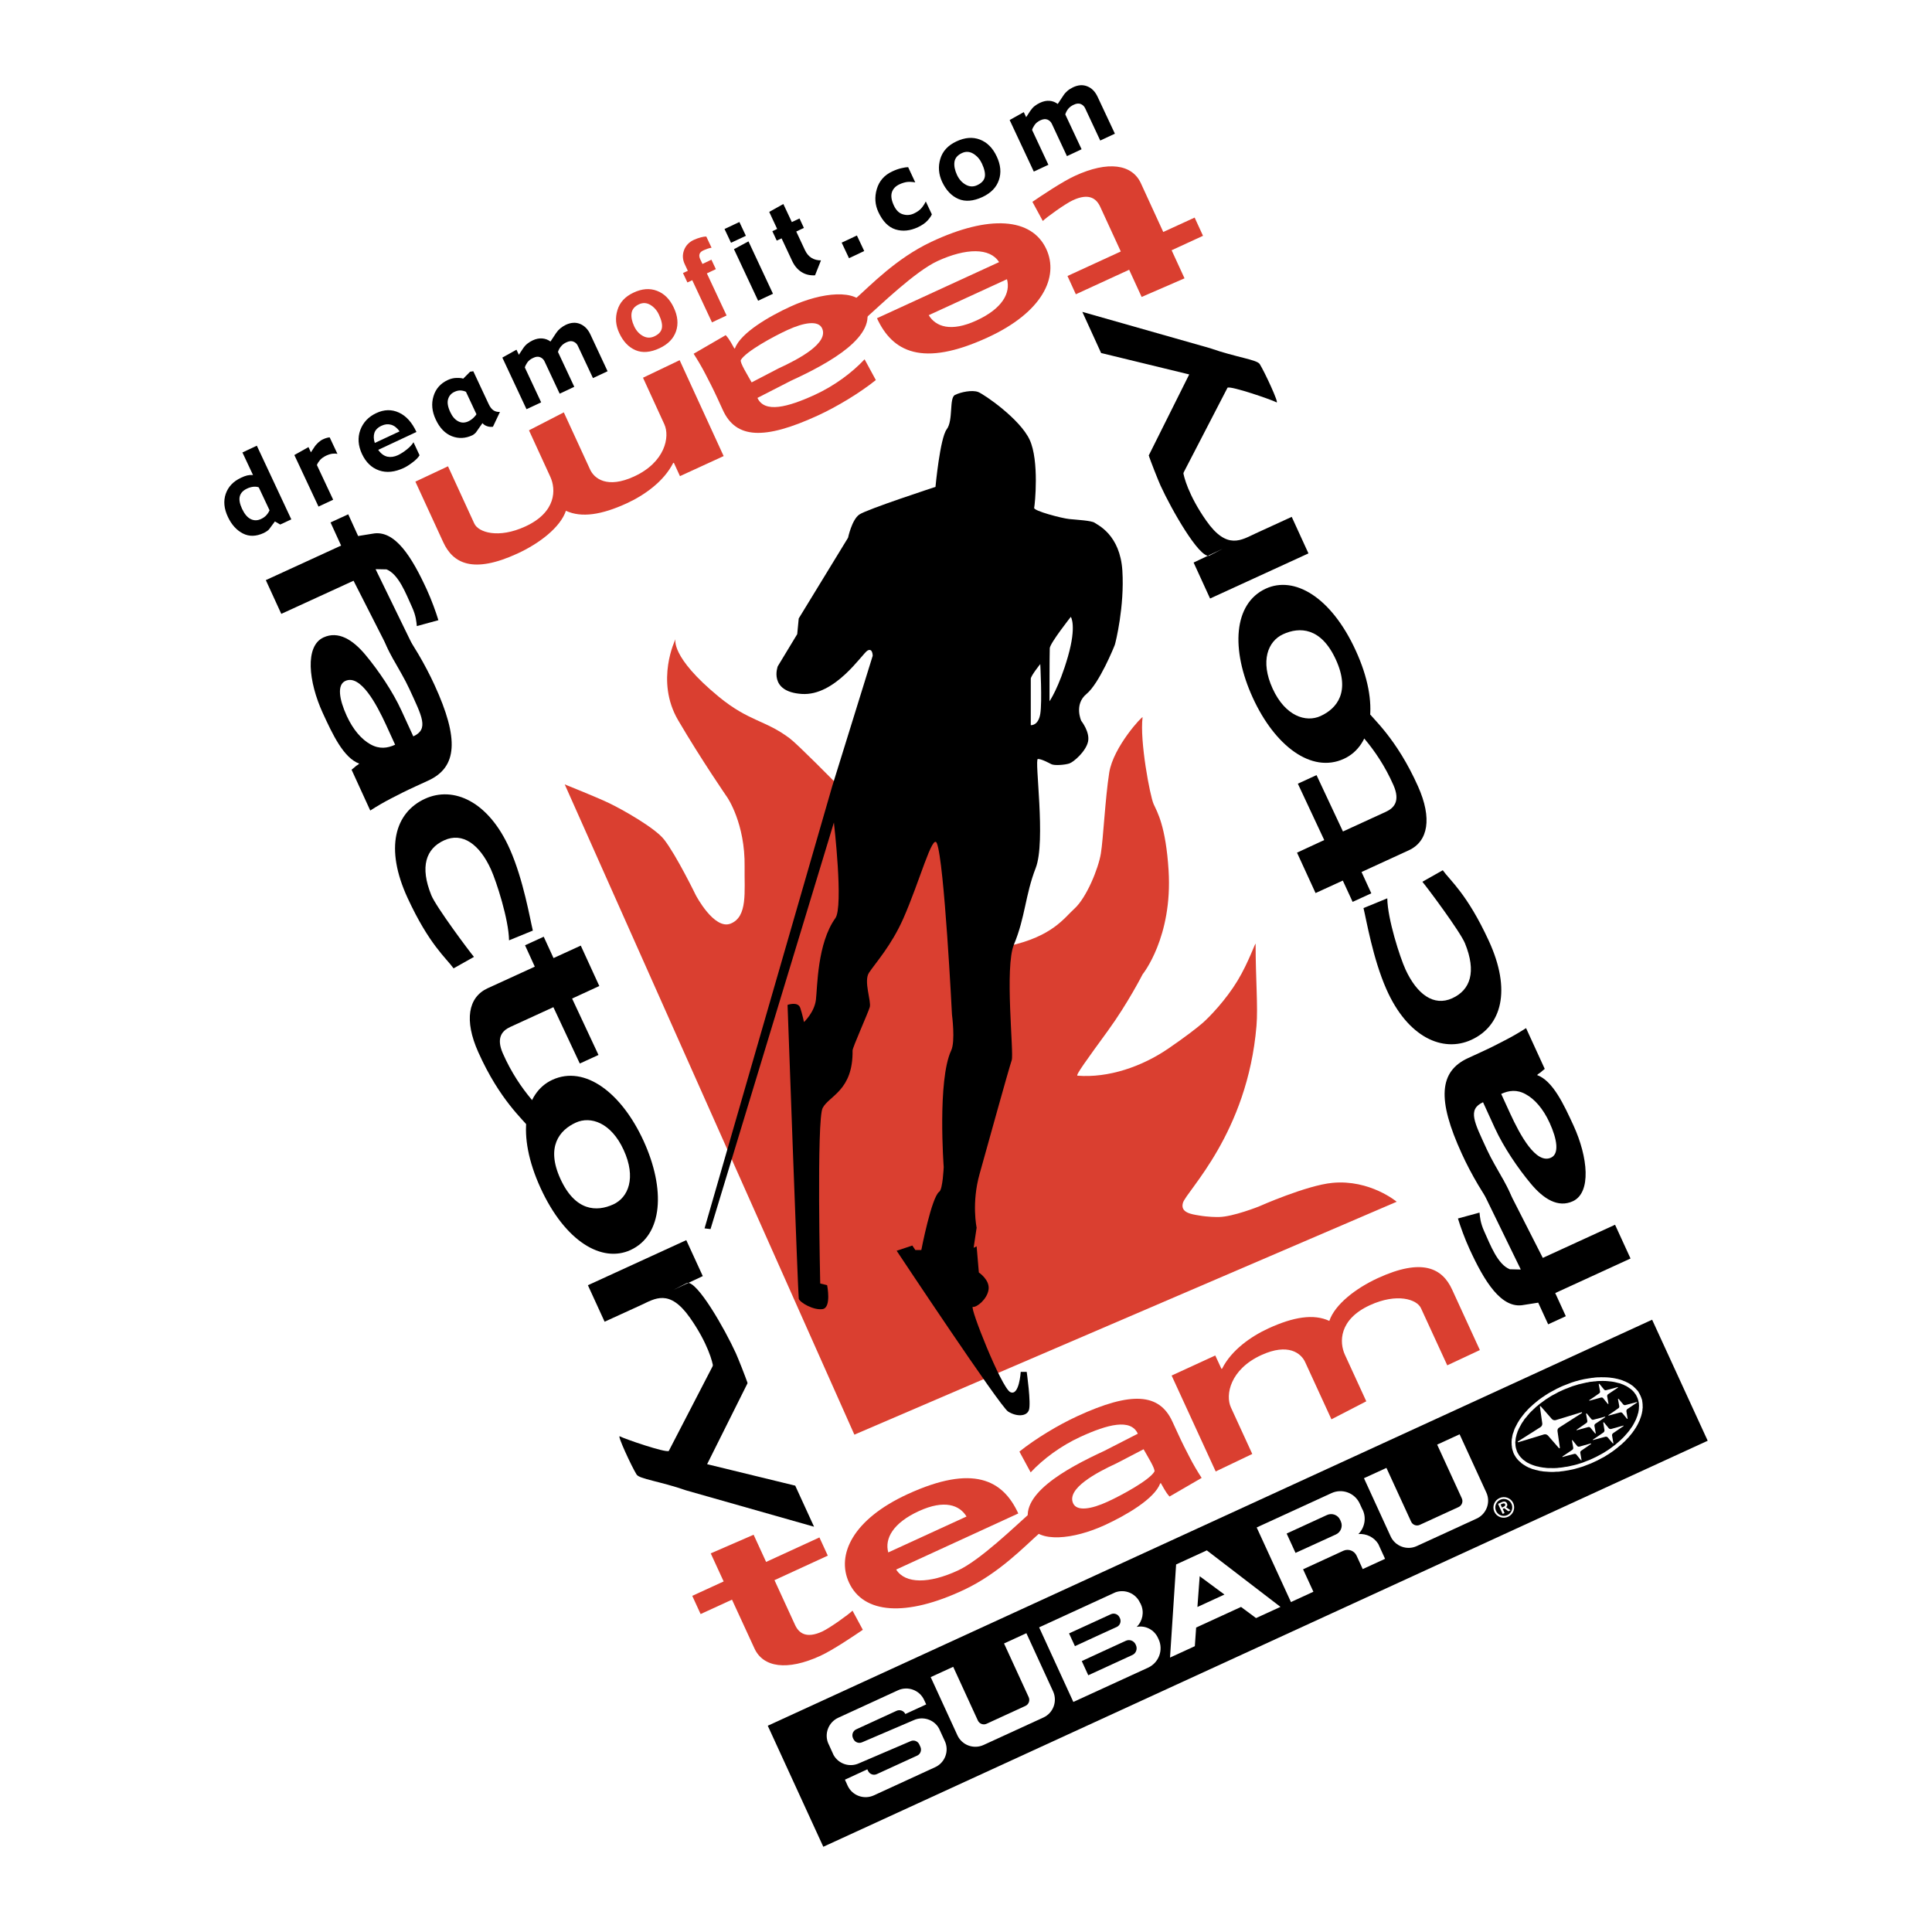 <?xml version="1.0" encoding="utf-8"?>
<!-- Generator: Adobe Illustrator 13.0.0, SVG Export Plug-In . SVG Version: 6.00 Build 14948)  -->
<!DOCTYPE svg PUBLIC "-//W3C//DTD SVG 1.0//EN" "http://www.w3.org/TR/2001/REC-SVG-20010904/DTD/svg10.dtd">
<svg version="1.0" id="Layer_1" xmlns="http://www.w3.org/2000/svg" xmlns:xlink="http://www.w3.org/1999/xlink" x="0px" y="0px"
	 width="192.756px" height="192.756px" viewBox="0 0 192.756 192.756" enable-background="new 0 0 192.756 192.756"
	 xml:space="preserve">
<g>
	<polygon fill-rule="evenodd" clip-rule="evenodd" fill="#FFFFFF" points="0,0 192.756,0 192.756,192.756 0,192.756 0,0 	"/>
	<path fill-rule="evenodd" clip-rule="evenodd" fill="#DA3F30" d="M60.828,80.156c-1.225-0.597-4.484-1.895-4.484-1.895
		l28.897,64.875l54.108-23.238c0,0-2.668-2.235-6.4-1.885c-2.585,0.236-7.364,2.363-7.364,2.363s-2.574,1.024-3.966,1.045
		c-0.21,0.006-1.06,0.01-2.028-0.159c-0.695-0.118-1.858-0.269-1.57-1.252c0.34-1.179,6.437-6.91,7.339-17.662
		c0.159-1.914-0.088-4.705-0.088-8.17c0-0.258-0.67,1.791-1.803,3.666c-1.159,1.91-2.754,3.578-3.471,4.208
		c-0.587,0.514-1.817,1.456-3.429,2.559c-2.642,1.807-5.979,2.955-9.068,2.709c-0.221-0.017,0.937-1.603,3.039-4.491
		c1.976-2.714,3.459-5.623,3.459-5.623s3.002-3.687,2.591-10.354c-0.278-4.455-1.139-5.844-1.493-6.628
		c-0.356-0.783-1.401-6.297-1.103-8.66c0.025-0.201-2.914,2.929-3.326,5.515c-0.407,2.589-0.593,6.6-0.835,8.073
		c-0.24,1.479-1.426,4.414-2.65,5.516c-1.004,0.906-2.184,2.76-6.545,3.712c-4.361,0.957-4.496-11.889-4.496-11.889l-7.085-2.318
		l-5.762-2.141c0,0-3.687-3.75-4.5-4.363c-2.44-1.842-4.074-1.673-7.101-4.17c-4.84-3.986-4.3-5.731-4.3-5.731
		s-2.053,4.14,0.263,8.089c2.318,3.954,4.903,7.698,4.903,7.698s1.796,2.599,1.729,6.93c-0.037,2.466,0.33,4.979-1.4,5.665
		c-1.644,0.648-3.467-2.833-3.467-2.833s-1.941-3.991-3.161-5.551C65.354,82.592,62.06,80.749,60.828,80.156L60.828,80.156z"/>
	<path fill-rule="evenodd" clip-rule="evenodd" d="M34.032,54.432l-1.055-2.308l1.766-0.812l0.988,2.167l1.437-0.232
		c2.245-0.442,3.95,2.385,5.418,5.582c0.469,1.03,0.9,2.214,1.153,3.049l-2.153,0.587c-0.041-0.422-0.077-1.024-0.479-1.9
		c-0.618-1.354-1.328-3.264-2.544-3.758l-1.092-0.021l4.188,8.599l-2.379,0.434l-4.006-7.879l-7.209,3.306l-1.544-3.367
		L34.032,54.432L34.032,54.432z"/>
	<path fill-rule="evenodd" clip-rule="evenodd" d="M34.454,67.938c1.503-0.69,3.1,2.292,4.053,4.361l0.915,2.002
		c-0.762,0.351-1.564,0.464-2.465-0.041c-0.865-0.479-1.715-1.426-2.364-2.838C33.836,69.765,33.615,68.324,34.454,67.938
		L34.454,67.938z M38.224,63.319c0.123,1.318,1.719,3.455,2.62,5.421c1.251,2.725,1.972,4.007,0.391,4.728l-1.169-2.548
		c-0.884-1.937-2.312-4.033-3.598-5.577c-1.283-1.54-2.725-2.42-4.192-1.746c-1.87,0.855-1.509,4.402-0.072,7.543
		c0.968,2.102,2.064,4.475,3.64,5.047l-0.15,0.122c-0.288,0.175-0.128,0.104-0.618,0.485l1.864,4.072
		c0.715-0.458,1.369-0.839,2.096-1.214c0.711-0.367,1.436-0.742,2.43-1.195l1.257-0.577c2.898-1.328,3.11-4.139,0.623-9.552
		c-0.902-1.966-2.235-4.289-3.512-5.875L38.224,63.319L38.224,63.319z"/>
	<path fill-rule="evenodd" clip-rule="evenodd" d="M50.787,93.818c-0.025-2.06-1.261-5.891-1.817-7.107
		c-1.128-2.461-2.817-3.718-4.665-2.868c-1.813,0.829-2.426,2.632-1.272,5.474c0.464,1.148,3.754,5.557,4.253,6.153l-2.033,1.143
		c-0.757-1.049-2.436-2.369-4.583-7.013c-2.312-5-1.261-8.532,1.731-9.906c2.842-1.304,6.354,0.247,8.475,5.046
		c1.354,3.069,1.994,6.91,2.287,8.105L50.787,93.818L50.787,93.818z"/>
	<path fill-rule="evenodd" clip-rule="evenodd" d="M53.357,96.444l-0.974-2.133l1.864-0.854l0.978,2.131l2.719-1.245l1.848,4.032
		l-2.713,1.251l2.632,5.628l-1.864,0.854l-2.636-5.622l-4.29,1.968c-0.839,0.381-1.432,1.092-0.752,2.642
		c1.699,3.877,4.227,6.04,4.593,6.384l-1.961,1.046c-0.542-0.772-2.925-2.724-5.083-7.55c-1.422-3.176-1.014-5.478,0.927-6.374
		L53.357,96.444L53.357,96.444z"/>
	<path fill-rule="evenodd" clip-rule="evenodd" d="M57.446,112.005c1.467-0.675,3.522-0.017,4.777,2.729
		c1.272,2.769,0.47,4.741-1.04,5.431c-1.638,0.747-3.78,0.706-5.268-2.543C54.443,114.408,55.823,112.746,57.446,112.005
		L57.446,112.005z M55.118,107.73c-2.822,1.292-3.64,5.443-1.184,10.803c2.471,5.386,6.147,7.477,8.969,6.185
		c3.239-1.489,3.512-6.076,1.304-10.896C62.013,109.032,58.356,106.248,55.118,107.73L55.118,107.73z"/>
	<path fill-rule="evenodd" clip-rule="evenodd" d="M68.47,123.729l1.647,3.588l-2.91,1.37l1.35-0.69
		c0.999-0.236,3.758,4.598,4.86,7.014c0.18,0.392,1.045,2.544,1.164,2.996l-3.429-1.627c-0.037-0.428-0.525-2.367-2.308-4.901
		c-2.07-2.945-3.506-1.905-4.917-1.257l-3.604,1.647l-1.668-3.64L68.47,123.729L68.47,123.729z"/>
	<path fill-rule="evenodd" clip-rule="evenodd" d="M70.55,146.082l8.79,2.141l1.878,4.099l-12.738-3.619
		c-2.626-0.917-4.691-1.138-4.97-1.592c-0.503-0.812-1.966-3.97-1.673-3.81c0.479,0.257,4.496,1.643,4.887,1.463l5.808-11.222
		l2.049,4.465L70.55,146.082L70.55,146.082z"/>
	<path fill-rule="evenodd" clip-rule="evenodd" d="M155.166,129.007l1.056,2.312l-1.761,0.809l-0.994-2.162l-1.438,0.227
		c-2.244,0.447-3.948-2.384-5.416-5.582c-0.469-1.024-0.9-2.21-1.153-3.043l2.152-0.587c0.041,0.416,0.078,1.019,0.479,1.895
		c0.617,1.359,1.328,3.27,2.542,3.759l1.098,0.026l-4.191-8.601l2.379-0.432l4.007,7.873l7.209-3.307l1.544,3.368L155.166,129.007
		L155.166,129.007z"/>
	<path fill-rule="evenodd" clip-rule="evenodd" d="M154.744,115.5c-1.505,0.69-3.1-2.291-4.054-4.361l-0.916-1.998
		c0.768-0.351,1.566-0.469,2.467,0.043c0.865,0.473,1.715,1.42,2.363,2.835C155.361,113.677,155.584,115.115,154.744,115.5
		L154.744,115.5z M150.974,120.12c-0.122-1.313-1.719-3.457-2.62-5.418c-1.252-2.724-1.973-4.006-0.391-4.732l1.168,2.555
		c0.886,1.931,2.312,4.031,3.6,5.571c1.282,1.54,2.724,2.426,4.191,1.751c1.868-0.861,1.508-4.408,0.071-7.545
		c-0.968-2.104-2.063-4.474-3.64-5.045l0.148-0.129c0.289-0.175,0.13-0.098,0.619-0.484l-1.864-4.068
		c-0.717,0.454-1.37,0.84-2.096,1.21c-0.711,0.371-1.437,0.747-2.431,1.2l-1.257,0.578c-2.898,1.328-3.109,4.133-0.623,9.552
		c0.896,1.966,2.235,4.288,3.513,5.869L150.974,120.12L150.974,120.12z"/>
	<path fill-rule="evenodd" clip-rule="evenodd" d="M138.41,89.626c0.026,2.059,1.262,5.885,1.818,7.101
		c1.133,2.46,2.815,3.717,4.665,2.868c1.812-0.829,2.426-2.631,1.271-5.474c-0.463-1.148-3.753-5.556-4.254-6.147l2.035-1.149
		c0.756,1.051,2.435,2.369,4.583,7.018c2.312,5,1.261,8.532-1.731,9.901c-2.842,1.304-6.354-0.242-8.475-5.046
		c-1.354-3.063-1.993-6.909-2.286-8.099L138.41,89.626L138.41,89.626z"/>
	<path fill-rule="evenodd" clip-rule="evenodd" d="M135.841,87l0.974,2.126l-1.863,0.854l-0.979-2.125l-2.719,1.245l-1.85-4.031
		l2.715-1.257l-2.632-5.623l1.864-0.855l2.636,5.624l4.29-1.968c0.839-0.387,1.43-1.096,0.752-2.646
		c-1.699-3.878-4.228-6.04-4.594-6.38l1.962-1.051c0.541,0.778,2.925,2.724,5.082,7.549c1.422,3.182,1.015,5.483-0.927,6.374
		L135.841,87L135.841,87z"/>
	<path fill-rule="evenodd" clip-rule="evenodd" d="M131.753,71.439c-1.467,0.67-3.522,0.01-4.779-2.729
		c-1.271-2.771-0.468-4.743,1.041-5.433c1.638-0.751,3.785-0.705,5.268,2.54C134.755,69.034,133.374,70.698,131.753,71.439
		L131.753,71.439z M134.081,75.707c2.821-1.292,3.64-5.441,1.184-10.797c-2.467-5.392-6.148-7.478-8.97-6.184
		c-3.238,1.483-3.512,6.07-1.303,10.89C127.186,74.409,130.842,77.196,134.081,75.707L134.081,75.707z"/>
	<path fill-rule="evenodd" clip-rule="evenodd" d="M120.729,59.714l-1.643-3.589l2.903-1.375l-1.349,0.696
		c-0.998,0.236-3.759-4.604-4.86-7.014c-0.181-0.397-1.045-2.544-1.163-3.002l3.428,1.631c0.031,0.424,0.526,2.365,2.309,4.897
		c2.069,2.951,3.506,1.91,4.917,1.262l3.604-1.653l1.669,3.646L120.729,59.714L120.729,59.714z"/>
	<path fill-rule="evenodd" clip-rule="evenodd" d="M118.648,37.357l-8.79-2.137l-1.874-4.104l12.733,3.62
		c2.626,0.921,4.691,1.139,4.969,1.591c0.505,0.813,1.968,3.975,1.674,3.815c-0.479-0.263-4.495-1.642-4.887-1.467l-5.808,11.22
		l-2.049-4.465L118.648,37.357L118.648,37.357z"/>
	<path fill-rule="evenodd" clip-rule="evenodd" fill="#DA3F30" d="M73.031,159.598l-3.131,1.437l-0.833-1.817l3.131-1.437
		l-1.288-2.801l4.278-1.859l1.247,2.713l5.319-2.444l0.835,1.817l-5.319,2.446l2.049,4.459c0.375,0.818,1.106,1.405,2.718,0.664
		c0.757-0.351,2.652-1.711,3.019-2.081l1.029,1.91c-0.819,0.557-2.97,2.015-4.233,2.595c-3.32,1.524-5.71,1.159-6.58-0.735
		L73.031,159.598L73.031,159.598z"/>
	<path fill-rule="evenodd" clip-rule="evenodd" fill="#DA3F30" d="M88.623,154.886c-0.381-1.374,0.474-2.939,3.043-4.118
		c2.564-1.18,4.074-0.607,4.764,0.535L88.623,154.886L88.623,154.886z M102.768,150.957c-1.473,1.304-4.988,4.722-7.219,5.742
		c-2.837,1.308-5.225,1.344-6.137-0.104l12.183-5.597c-1.533-3.347-4.5-4.928-11.04-1.927c-5.473,2.518-7.125,6.046-5.854,8.811
		c1.442,3.141,5.689,3.461,11.483,0.731c3.501-1.648,6.066-4.361,7.512-5.633L102.768,150.957L102.768,150.957z"/>
	<path fill-rule="evenodd" clip-rule="evenodd" fill="#DA3F30" d="M107.067,149.989c-0.67-1.467,2.292-3.054,4.346-4.001
		l2.683-1.396c0.377,0.681,1.21,2.003,1.077,2.235c-0.495,0.845-3.249,2.348-4.654,2.991
		C108.875,150.576,107.443,150.808,107.067,149.989L107.067,149.989z M102.83,146.9c1.251-1.344,3.012-2.647,4.969-3.548
		c2.703-1.241,5.016-1.85,5.721-0.31l-3.337,1.709c-1.921,0.886-4.135,2.015-5.669,3.286c-1.534,1.267-2.414,2.683-1.761,4.114
		c0.84,1.823,4.355,1.442,7.471,0.01c2.092-0.963,4.954-2.61,5.53-4.161l0.067-0.024c0.175,0.277,0.464,0.91,0.865,1.334
		l3.202-1.859c-0.448-0.695-0.823-1.329-1.189-2.039c-0.36-0.69-0.726-1.401-1.169-2.369l-0.566-1.225
		c-1.298-2.823-4.078-3.009-9.454-0.536c-1.951,0.896-4.221,2.275-5.803,3.543L102.83,146.9L102.83,146.9z"/>
	<path fill-rule="evenodd" clip-rule="evenodd" fill="#DA3F30" d="M116.893,137.239l4.355-2.002l0.619,1.338l0.066-0.03
		c0.927-1.844,2.879-3.213,4.618-4.011c2.514-1.153,4.521-1.474,6.076-0.746c0.557-1.648,2.643-3.261,4.841-4.27
		c4.428-2.033,6.427-0.998,7.408,1.139l2.771,6.04l-3.253,1.523l-2.622-5.7c-0.407-0.896-2.403-1.535-5.092-0.303
		c-3.105,1.426-3.068,3.701-2.498,4.947l2.133,4.645l-3.477,1.797l-2.62-5.705c-0.407-0.891-1.694-1.936-4.382-0.701
		c-3.106,1.428-3.6,3.971-3.028,5.217l2.132,4.645l-3.65,1.745L116.893,137.239L116.893,137.239z"/>
	<path fill-rule="evenodd" clip-rule="evenodd" fill="#DA3F30" d="M116.058,23.145l3.131-1.436l0.835,1.817l-3.131,1.442
		l1.287,2.801l-4.279,1.858l-1.245-2.714l-5.32,2.446l-0.833-1.823l5.318-2.446l-2.049-4.453c-0.377-0.819-1.106-1.406-2.72-0.664
		c-0.756,0.344-2.646,1.705-3.011,2.075l-1.037-1.911c0.819-0.556,2.972-2.014,4.239-2.591c3.315-1.529,5.705-1.163,6.58,0.731
		L116.058,23.145L116.058,23.145z"/>
	<path fill-rule="evenodd" clip-rule="evenodd" fill="#DA3F30" d="M100.466,27.857c0.381,1.379-0.473,2.939-3.043,4.119
		c-2.563,1.179-4.072,0.613-4.763-0.53L100.466,27.857L100.466,27.857z M86.327,31.786c1.467-1.304,4.989-4.718,7.213-5.742
		c2.837-1.302,5.227-1.344,6.139,0.108L87.496,31.75c1.534,3.341,4.506,4.928,11.039,1.921c5.479-2.514,7.131-6.04,5.86-8.811
		c-1.447-3.141-5.695-3.455-11.487-0.727c-3.501,1.648-6.066,4.357-7.514,5.628L86.327,31.786L86.327,31.786z"/>
	<path fill-rule="evenodd" clip-rule="evenodd" fill="#DA3F30" d="M82.022,32.758c0.674,1.468-2.292,3.053-4.347,3.996l-2.683,1.396
		c-0.375-0.68-1.21-2.002-1.076-2.235c0.495-0.845,3.249-2.348,4.654-2.992C80.215,32.167,81.646,31.939,82.022,32.758
		L82.022,32.758z M86.26,35.848c-1.251,1.338-3.013,2.646-4.964,3.542c-2.708,1.241-5.015,1.849-5.726,0.31l3.336-1.709
		c1.921-0.881,4.135-2.014,5.67-3.281c1.534-1.267,2.42-2.687,1.76-4.119c-0.833-1.817-4.355-1.437-7.472-0.004
		c-2.09,0.957-4.953,2.605-5.53,4.154l-0.065,0.032c-0.171-0.283-0.464-0.913-0.866-1.334l-3.198,1.854
		c0.444,0.695,0.819,1.334,1.185,2.043c0.359,0.69,0.726,1.397,1.174,2.365l0.561,1.225c1.297,2.823,4.078,3.008,9.459,0.536
		c1.952-0.896,4.217-2.276,5.798-3.542L86.26,35.848L86.26,35.848z"/>
	<path fill-rule="evenodd" clip-rule="evenodd" fill="#DA3F30" d="M72.198,45.503l-4.357,2.002l-0.613-1.338l-0.072,0.035
		c-0.927,1.839-2.873,3.208-4.618,4.011c-2.513,1.155-4.521,1.468-6.076,0.748c-0.552,1.648-2.642,3.259-4.84,4.269
		c-4.428,2.034-6.426,0.993-7.404-1.144l-2.776-6.034l3.255-1.53l2.621,5.706c0.406,0.891,2.41,1.534,5.093,0.298
		c3.104-1.426,3.068-3.702,2.497-4.948l-2.132-4.645l3.475-1.791l2.622,5.7c0.407,0.896,1.699,1.936,4.382,0.701
		c3.104-1.422,3.6-3.966,3.027-5.212l-2.13-4.645l3.656-1.75L72.198,45.503L72.198,45.503z"/>
	<path fill-rule="evenodd" clip-rule="evenodd" d="M93.334,48.577c0,0,0.448-4.846,1.118-5.742c0.675-0.89,0.227-3.131,0.823-3.428
		c0.599-0.299,1.715-0.521,2.312-0.299c0.593,0.227,4.176,2.683,5.144,4.773c0.969,2.091,0.521,6.488,0.448,6.787
		c-0.076,0.299,2.76,1.045,3.507,1.117c0.741,0.077,2.235,0.15,2.534,0.376c0.298,0.222,2.532,1.189,2.759,4.773
		c0.222,3.579-0.675,7.158-0.746,7.38c-0.077,0.226-1.566,3.876-2.831,4.921c-1.273,1.045-0.526,2.683-0.526,2.683
		s0.896,1.122,0.675,2.09c-0.227,0.969-1.422,2.015-1.864,2.163c-0.447,0.149-1.493,0.227-1.792,0.072
		c-0.298-0.149-0.968-0.52-1.345-0.52c-0.37,0,0.825,8.203-0.22,10.886c-1.045,2.687-1.041,4.932-2.164,7.61
		c-0.957,2.281,0.007,10.859-0.226,11.554c-0.371,1.122-2.385,8.43-3.202,11.338c-0.825,2.91-0.3,5.372-0.3,5.372l-0.299,2.012
		l0.299-0.148l0.222,2.61c0,0,1.117,0.741,0.968,1.71c-0.145,0.973-1.189,1.791-1.565,1.72c-0.371-0.077,2.837,8.053,3.729,8.501
		c0.896,0.443,1.046-2.014,1.046-2.014h0.597c0,0,0.448,3.131,0.222,3.8c-0.222,0.676-1.267,0.676-2.086,0.15
		c-0.818-0.521-11.112-16.035-11.112-16.035l1.565-0.52l0.299,0.448h0.597c0,0,1.021-5.288,1.792-5.819
		c0.35-0.241,0.442-2.461,0.442-2.461s-0.644-8.666,0.747-11.632c0.432-0.911,0.078-3.579,0.078-3.579s-0.768-15.302-1.509-17.095
		c-0.432-1.035-1.726,3.852-3.357,7.533c-1.196,2.689-2.74,4.378-3.414,5.386c-0.556,0.84,0.247,2.832,0.077,3.43
		c-0.175,0.602-1.719,4.026-1.715,4.325c0.057,4.011-2.342,4.51-2.986,5.74c-0.613,1.176-0.242,17.509-0.242,17.509l0.69,0.169
		c0,0,0.448,2.234-0.448,2.385c-0.896,0.149-2.312-0.67-2.383-1.045c-0.077-0.371-1.118-29.305-1.118-29.305s1.041-0.376,1.267,0.3
		c0.222,0.668,0.371,1.415,0.371,1.415s1.045-0.969,1.194-2.24c0.15-1.267,0.129-5.607,1.937-8.125
		c0.829-1.147-0.145-9.546-0.145-9.546L70.89,122.627l-0.597-0.072l12.748-44.149l4.027-12.976c0,0,0.006-0.818-0.52-0.52
		c-0.521,0.298-3.208,4.551-6.561,4.325c-3.357-0.222-2.389-2.76-2.389-2.76l1.941-3.208l0.15-1.564l4.922-8.054
		c0,0,0.371-1.787,1.118-2.311C86.476,50.816,93.334,48.577,93.334,48.577L93.334,48.577z"/>
	<path fill-rule="evenodd" clip-rule="evenodd" fill="#FFFFFF" d="M106.836,61.543c0,0-2.07,2.615-2.101,3.129
		c-0.026,0.521-0.026,5.294-0.026,5.294s0.947-1.354,1.839-4.459C107.438,62.403,106.836,61.543,106.836,61.543L106.836,61.543z"/>
	<path fill-rule="evenodd" clip-rule="evenodd" fill="#FFFFFF" d="M103.788,66.253c0,0-0.947,1.18-0.947,1.469
		c0,0.287,0,4.628,0,4.628s0.746,0.087,0.947-1.123C103.988,70.023,103.788,66.253,103.788,66.253L103.788,66.253z"/>
	<path fill-rule="evenodd" clip-rule="evenodd" d="M26.591,51.383c-0.132,0.155-0.318,0.289-0.545,0.397
		c-0.361,0.169-0.705,0.169-1.029,0.01c-0.33-0.159-0.619-0.499-0.866-1.02c-0.236-0.509-0.313-0.931-0.226-1.255
		c0.088-0.33,0.33-0.587,0.731-0.772c0.216-0.104,0.432-0.16,0.648-0.181c0.222-0.016,0.391,0.01,0.516,0.067l1.071,2.282
		C26.829,51.064,26.73,51.224,26.591,51.383L26.591,51.383z M25.624,44.467l-1.437,0.676l1.056,2.25
		c-0.202-0.015-0.391,0-0.577,0.041c-0.186,0.046-0.391,0.12-0.613,0.228c-0.778,0.36-1.287,0.901-1.534,1.616
		c-0.242,0.711-0.17,1.483,0.227,2.312c0.36,0.762,0.855,1.308,1.483,1.633c0.627,0.324,1.318,0.308,2.076-0.042
		c0.087-0.041,0.189-0.098,0.303-0.173c0.113-0.073,0.196-0.145,0.243-0.207l0.576-0.777l0.53,0.308l1.107-0.514L25.624,44.467
		L25.624,44.467z"/>
	<path fill-rule="evenodd" clip-rule="evenodd" d="M33.666,45.281c-0.128-0.03-0.287-0.036-0.483-0.016s-0.407,0.087-0.634,0.191
		c-0.263,0.128-0.468,0.273-0.613,0.432c-0.145,0.171-0.252,0.334-0.319,0.509l1.623,3.461l-1.463,0.685l-2.41-5.144l1.41-0.792
		l0.242,0.52l0.334-0.505c0.098-0.159,0.232-0.309,0.387-0.458c0.159-0.143,0.319-0.257,0.474-0.329
		c0.169-0.077,0.304-0.13,0.416-0.154c0.108-0.027,0.196-0.043,0.263-0.043L33.666,45.281L33.666,45.281z"/>
	<path fill-rule="evenodd" clip-rule="evenodd" d="M37.395,44.194c-0.124-0.371-0.134-0.705-0.042-1.002
		c0.098-0.299,0.336-0.542,0.717-0.717c0.324-0.154,0.644-0.185,0.952-0.098c0.315,0.093,0.599,0.314,0.845,0.66L37.395,44.194
		L37.395,44.194z M39.799,41.163c-0.725-0.336-1.477-0.315-2.255,0.051c-0.782,0.365-1.313,0.926-1.597,1.688
		c-0.277,0.758-0.221,1.561,0.171,2.399c0.391,0.829,0.957,1.375,1.703,1.632c0.742,0.259,1.566,0.175,2.477-0.252
		c0.232-0.108,0.521-0.288,0.859-0.545c0.34-0.251,0.577-0.494,0.701-0.715l-0.603-1.298c-0.139,0.232-0.361,0.474-0.668,0.721
		c-0.31,0.247-0.609,0.438-0.892,0.572c-0.359,0.163-0.705,0.216-1.039,0.148c-0.34-0.073-0.649-0.299-0.922-0.68l3.815-1.787
		C41.103,42.14,40.52,41.491,39.799,41.163L39.799,41.163z"/>
	<path fill-rule="evenodd" clip-rule="evenodd" d="M47.255,41.666c-0.149,0.15-0.324,0.273-0.526,0.371
		c-0.36,0.165-0.695,0.165-1.014-0.005c-0.318-0.165-0.581-0.464-0.782-0.896c-0.257-0.54-0.33-0.978-0.226-1.313
		c0.098-0.334,0.309-0.577,0.633-0.726c0.222-0.108,0.433-0.149,0.628-0.139c0.196,0.015,0.366,0.057,0.521,0.133l1.045,2.236
		C47.497,41.403,47.405,41.523,47.255,41.666L47.255,41.666z M49.227,40.935c-0.18-0.122-0.334-0.328-0.468-0.611l-1.539-3.286
		l-0.32,0.051l-0.685,0.69c-0.12-0.051-0.335-0.078-0.639-0.073c-0.308,0-0.607,0.073-0.9,0.207
		c-0.727,0.339-1.206,0.88-1.426,1.622c-0.228,0.741-0.155,1.514,0.226,2.322c0.392,0.844,0.927,1.395,1.602,1.662
		c0.674,0.263,1.358,0.232,2.049-0.092c0.057-0.026,0.124-0.073,0.201-0.134c0.072-0.057,0.123-0.108,0.149-0.139l0.658-0.937
		c0.12,0.139,0.273,0.242,0.458,0.304c0.191,0.067,0.387,0.082,0.588,0.057L49.88,41.1C49.624,41.11,49.408,41.059,49.227,40.935
		L49.227,40.935z"/>
	<path fill-rule="evenodd" clip-rule="evenodd" d="M60.618,37.038l-1.458,0.685l-1.514-3.229c-0.087-0.186-0.23-0.324-0.428-0.407
		c-0.195-0.088-0.432-0.062-0.709,0.067c-0.228,0.104-0.413,0.243-0.546,0.417c-0.14,0.169-0.238,0.351-0.293,0.546l1.626,3.475
		l-1.457,0.685l-1.513-3.227c-0.088-0.186-0.227-0.326-0.428-0.408c-0.196-0.087-0.432-0.067-0.705,0.067
		c-0.263,0.118-0.458,0.277-0.587,0.462c-0.13,0.191-0.207,0.356-0.242,0.495l1.627,3.475l-1.462,0.685l-2.41-5.148l1.41-0.788
		l0.238,0.505l0.406-0.613c0.134-0.206,0.283-0.37,0.443-0.495c0.165-0.128,0.339-0.236,0.524-0.324
		c0.34-0.161,0.66-0.222,0.963-0.196c0.304,0.025,0.577,0.128,0.819,0.308l0.562-0.85c0.118-0.175,0.257-0.328,0.422-0.468
		c0.165-0.133,0.35-0.252,0.55-0.351c0.511-0.236,0.984-0.267,1.422-0.087c0.438,0.181,0.778,0.525,1.02,1.036L60.618,37.038
		L60.618,37.038z"/>
	<path fill-rule="evenodd" clip-rule="evenodd" fill="#DA3F30" d="M66.034,32.744c-0.067,0.34-0.314,0.613-0.746,0.813
		c-0.387,0.181-0.768,0.171-1.145-0.037c-0.375-0.206-0.668-0.53-0.874-0.972c-0.222-0.479-0.31-0.912-0.258-1.297
		c0.053-0.387,0.299-0.686,0.741-0.892c0.387-0.179,0.768-0.159,1.139,0.063c0.371,0.226,0.654,0.546,0.85,0.968
		C66.003,31.95,66.101,32.403,66.034,32.744L66.034,32.744z M65.549,29.016c-0.72-0.279-1.503-0.217-2.343,0.18
		c-0.839,0.391-1.375,0.974-1.605,1.746c-0.238,0.768-0.175,1.534,0.186,2.296c0.391,0.839,0.931,1.406,1.622,1.701
		c0.69,0.293,1.487,0.226,2.394-0.197c0.845-0.396,1.391-0.958,1.644-1.688c0.247-0.726,0.175-1.514-0.222-2.357
		C66.827,29.845,66.271,29.289,65.549,29.016L65.549,29.016z"/>
	<path fill-rule="evenodd" clip-rule="evenodd" fill="#DA3F30" d="M70.992,24.716c-0.108,0.01-0.242,0.046-0.412,0.102
		c-0.165,0.063-0.303,0.114-0.417,0.171c-0.195,0.087-0.314,0.206-0.365,0.35c-0.051,0.145-0.031,0.314,0.061,0.52l0.227,0.474
		l0.892-0.423l0.442,0.943l-0.896,0.422l1.967,4.202l-1.457,0.685l-1.968-4.207l-0.484,0.226l-0.442-0.941l0.485-0.222l-0.31-0.664
		c-0.216-0.458-0.242-0.922-0.073-1.385c0.171-0.464,0.495-0.809,0.969-1.031c0.241-0.108,0.473-0.195,0.711-0.257
		c0.23-0.062,0.416-0.087,0.544-0.083L70.992,24.716L70.992,24.716z"/>
	<path fill-rule="evenodd" clip-rule="evenodd" d="M74.417,23.526l-1.483,0.695l-0.648-1.375l1.483-0.695L74.417,23.526
		L74.417,23.526z M77.12,29.309l-1.483,0.695l-2.41-5.144l1.448-0.778L77.12,29.309L77.12,29.309z"/>
	<path fill-rule="evenodd" clip-rule="evenodd" d="M81.909,25.977l-0.593,1.493c-0.524,0.026-0.978-0.087-1.359-0.334
		c-0.385-0.247-0.695-0.613-0.921-1.096l-1.057-2.257l-0.483,0.222l-0.438-0.937l0.479-0.227l-0.792-1.699l1.41-0.788L79,22.157
		l0.768-0.36l0.436,0.942l-0.762,0.36l0.86,1.839c0.175,0.371,0.397,0.638,0.68,0.803C81.261,25.905,81.568,25.982,81.909,25.977
		L81.909,25.977z"/>
	<polygon fill-rule="evenodd" clip-rule="evenodd" points="86.223,25.045 84.705,25.761 83.974,24.207 85.494,23.496 86.223,25.045 
			"/>
	<path fill-rule="evenodd" clip-rule="evenodd" d="M92.97,21.383c-0.057,0.155-0.196,0.356-0.418,0.609
		c-0.222,0.252-0.546,0.473-0.963,0.674c-0.797,0.371-1.544,0.442-2.25,0.222c-0.701-0.222-1.267-0.798-1.699-1.721
		c-0.346-0.736-0.397-1.503-0.161-2.306c0.238-0.804,0.747-1.385,1.53-1.752c0.324-0.153,0.627-0.262,0.917-0.328
		c0.283-0.067,0.509-0.104,0.68-0.104l0.709,1.52c-0.329-0.057-0.612-0.067-0.844-0.037c-0.237,0.037-0.485,0.114-0.737,0.232
		c-0.396,0.186-0.648,0.458-0.756,0.813c-0.104,0.356-0.037,0.782,0.2,1.293c0.222,0.479,0.525,0.776,0.902,0.884
		c0.375,0.114,0.741,0.087,1.102-0.082c0.318-0.149,0.566-0.324,0.742-0.525c0.175-0.2,0.318-0.428,0.442-0.675L92.97,21.383
		L92.97,21.383z"/>
	<path fill-rule="evenodd" clip-rule="evenodd" d="M98.252,17.655c-0.067,0.34-0.318,0.613-0.746,0.814
		c-0.387,0.186-0.768,0.17-1.143-0.036c-0.376-0.206-0.67-0.53-0.881-0.974c-0.22-0.479-0.308-0.911-0.257-1.297
		c0.057-0.386,0.304-0.685,0.748-0.891c0.385-0.181,0.762-0.159,1.132,0.062c0.371,0.228,0.654,0.546,0.854,0.969
		C98.221,16.863,98.318,17.315,98.252,17.655L98.252,17.655z M97.763,13.923c-0.721-0.273-1.497-0.211-2.343,0.186
		c-0.839,0.391-1.375,0.972-1.607,1.746c-0.23,0.766-0.169,1.534,0.186,2.296c0.397,0.839,0.937,1.405,1.623,1.699
		c0.689,0.293,1.487,0.227,2.4-0.195c0.844-0.397,1.39-0.958,1.636-1.689c0.253-0.725,0.182-1.514-0.216-2.358
		C99.046,14.757,98.483,14.201,97.763,13.923L97.763,13.923z"/>
	<path fill-rule="evenodd" clip-rule="evenodd" d="M111.233,13.337l-1.462,0.685l-1.51-3.229c-0.088-0.191-0.23-0.324-0.426-0.412
		c-0.202-0.083-0.438-0.063-0.711,0.071c-0.232,0.104-0.413,0.243-0.552,0.412c-0.133,0.171-0.232,0.356-0.288,0.552l1.626,3.475
		l-1.461,0.685l-1.509-3.229c-0.088-0.19-0.232-0.324-0.428-0.412c-0.196-0.082-0.433-0.062-0.711,0.067
		c-0.257,0.122-0.452,0.277-0.581,0.468c-0.13,0.19-0.212,0.355-0.248,0.495l1.627,3.476l-1.456,0.678l-2.41-5.143l1.41-0.789
		l0.238,0.505l0.401-0.618c0.139-0.202,0.283-0.367,0.447-0.495c0.16-0.124,0.335-0.232,0.526-0.32
		c0.334-0.159,0.658-0.227,0.961-0.2c0.304,0.025,0.577,0.135,0.815,0.314l0.566-0.85c0.112-0.175,0.252-0.33,0.415-0.468
		c0.165-0.139,0.351-0.252,0.557-0.35c0.511-0.237,0.979-0.268,1.417-0.088c0.442,0.175,0.776,0.52,1.019,1.035L111.233,13.337
		L111.233,13.337z"/>
	<polygon fill-rule="evenodd" clip-rule="evenodd" points="76.6,172.177 164.832,131.668 170.377,143.743 82.141,184.252 
		76.6,172.177 	"/>
	<path fill-rule="evenodd" clip-rule="evenodd" fill="#FFFFFF" d="M152.581,143.09l-1.143,0.726
		c-0.011,0.016-0.017,0.031-0.011,0.052c0.011,0.015,0.025,0.031,0.052,0.025l2.568-0.782c0.135-0.037,0.294,0.006,0.392,0.113
		l1.092,1.251c0.021,0.017,0.047,0.026,0.067,0.017c0.016-0.006,0.036-0.026,0.03-0.058l-0.236-1.647
		c-0.021-0.145,0.041-0.289,0.165-0.356l2.271-1.457c0.021-0.01,0.021-0.03,0.011-0.051c-0.006-0.021-0.021-0.026-0.047-0.026
		l-2.579,0.788c-0.134,0.037-0.289-0.01-0.381-0.107l-1.108-1.268c-0.01-0.021-0.036-0.03-0.057-0.021
		c-0.021,0.005-0.03,0.037-0.03,0.058l0.236,1.668c0.016,0.133-0.051,0.283-0.164,0.36L152.581,143.09L152.581,143.09z"/>
	<path fill-rule="evenodd" clip-rule="evenodd" fill="#FFFFFF" d="M156.479,145.206l0.578-0.148c0.081-0.026,0.169,0.004,0.22,0.065
		l0.459,0.567c0.006,0.005,0.016,0.015,0.046,0c0.021-0.012,0.017-0.021,0.005-0.036l-0.123-0.711
		c-0.01-0.077,0.021-0.159,0.093-0.206l0.983-0.674c0.011-0.006,0.016-0.021,0.011-0.031c-0.005-0.01-0.016-0.016-0.031-0.021
		l-1.148,0.319c-0.088,0.017-0.17-0.004-0.227-0.077l-0.452-0.556c-0.011-0.021-0.031-0.021-0.031-0.021
		c-0.032,0.016-0.036,0.03-0.026,0.046l0.125,0.711c0.014,0.088-0.022,0.159-0.088,0.217l-0.989,0.664
		c-0.005,0.016-0.011,0.03-0.005,0.04c0.005,0.007,0.015,0.017,0.024,0.011L156.479,145.206L156.479,145.206z"/>
	<path fill-rule="evenodd" clip-rule="evenodd" fill="#FFFFFF" d="M159.46,143.274l-0.529,0.351
		c-0.006,0.011-0.017,0.026-0.011,0.037c0.005,0.01,0.021,0.015,0.031,0.01l1.225-0.33c0.087-0.016,0.171,0.015,0.231,0.072
		l0.489,0.576c0.006,0.021,0.026,0.032,0.057,0.021c0.011-0.005,0.011-0.03,0.011-0.052l-0.129-0.741
		c-0.016-0.077,0.031-0.165,0.088-0.216l1.051-0.721c0.015-0.005,0.021-0.021,0.021-0.031c-0.011-0.01-0.021-0.016-0.047-0.016
		l-1.22,0.34c-0.078,0.011-0.171-0.015-0.223-0.077l-0.482-0.587c-0.012-0.004-0.032-0.01-0.037-0.01
		c-0.03,0.016-0.026,0.026-0.03,0.04l0.123,0.752c0,0.083-0.031,0.171-0.098,0.222L159.46,143.274L159.46,143.274z"/>
	<path fill-rule="evenodd" clip-rule="evenodd" fill="#FFFFFF" d="M159.655,141.725l0.495-0.334c0.005-0.01,0.011-0.026,0.005-0.036
		c-0.005-0.011-0.021-0.015-0.031-0.011l-1.153,0.304c-0.071,0.026-0.154-0.01-0.205-0.067l-0.454-0.556
		c-0.015-0.005-0.03-0.011-0.051,0c-0.011,0-0.017,0.016-0.021,0.032l0.128,0.705c0.011,0.077-0.021,0.165-0.092,0.21l-0.974,0.67
		c-0.026,0.01-0.021,0.021-0.016,0.026c0.006,0.01,0.01,0.021,0.036,0.021l1.139-0.31c0.088-0.015,0.165,0.006,0.221,0.072
		l0.458,0.557c0.006,0.021,0.03,0.021,0.042,0.015c0.021-0.01,0.025-0.021,0.025-0.047l-0.129-0.705
		c-0.016-0.087,0.021-0.165,0.082-0.216L159.655,141.725L159.655,141.725z"/>
	<path fill-rule="evenodd" clip-rule="evenodd" fill="#FFFFFF" d="M159.053,139.366l-0.493,0.33c-0.01,0.006-0.006,0.016,0,0.026
		c0.005,0.01,0.01,0.021,0.025,0.024l1.148-0.313c0.082-0.021,0.165,0,0.222,0.072l0.452,0.557c0.011,0.021,0.037,0.021,0.047,0.015
		c0.015-0.011,0.021-0.025,0.021-0.047l-0.124-0.71c-0.015-0.083,0.021-0.16,0.077-0.211l0.99-0.664
		c0.004-0.017,0.015-0.031,0.004-0.037c0-0.014-0.015-0.014-0.026-0.014l-1.153,0.308c-0.071,0.021-0.158-0.011-0.205-0.067
		l-0.463-0.566c-0.011-0.004-0.026-0.01-0.047-0.004c-0.01,0.004-0.026,0.026-0.021,0.036l0.129,0.716
		c0.016,0.077-0.021,0.158-0.094,0.205L159.053,139.366L159.053,139.366z"/>
	<path fill-rule="evenodd" clip-rule="evenodd" fill="#FFFFFF" d="M160.97,140.85l-0.495,0.335c-0.01,0-0.016,0.015-0.01,0.025
		c0.004,0.01,0.02,0.016,0.03,0.021l1.153-0.314c0.087-0.015,0.165,0.006,0.222,0.073l0.452,0.556
		c0.012,0.021,0.026,0.025,0.047,0.015c0.016-0.01,0.021-0.021,0.016-0.04l-0.118-0.711c-0.016-0.088,0.031-0.17,0.082-0.217
		l0.984-0.664c0.01-0.016,0.016-0.025,0.01-0.036c-0.006-0.01-0.021-0.015-0.03-0.01l-1.153,0.304
		c-0.062,0.016-0.165-0.005-0.207-0.067l-0.463-0.551c-0.006-0.01-0.021-0.016-0.041-0.006c-0.01,0-0.026,0.022-0.021,0.032
		l0.129,0.705c0.01,0.077-0.021,0.165-0.098,0.206L160.97,140.85L160.97,140.85z"/>
	<path fill-rule="evenodd" clip-rule="evenodd" fill="#FFFFFF" d="M84.298,177.559l0.273,0.603c0-0.01,0,0,0,0
		c0.453,0.982,1.622,1.416,2.616,0.962l6.117-2.812c0.978-0.448,1.416-1.617,0.963-2.6l-0.583-1.267
		c-0.493-0.891-1.605-1.247-2.532-0.819l-5.145,2.204c-0.334,0.145-0.715-0.006-0.864-0.334l-0.042-0.088
		c-0.149-0.33-0.005-0.721,0.325-0.871l4.021-1.848c0.34-0.155,0.726-0.006,0.88,0.319l2.08-0.959l-0.206-0.442
		c-0.448-0.983-1.622-1.415-2.605-0.968l-5.962,2.74c-0.994,0.458-1.426,1.626-0.978,2.609l0.01,0.011l0.503,1.107
		c0.511,0.896,1.607,1.245,2.534,0.818l0.01-0.005l5.155-2.209c0.324-0.14,0.705,0.011,0.85,0.328l0.108,0.238
		c0.155,0.341,0.01,0.731-0.315,0.88l-4.036,1.849c-0.326,0.15-0.717,0.006-0.87-0.329l-0.073-0.15L84.298,177.559L84.298,177.559z"
		/>
	<path fill-rule="evenodd" clip-rule="evenodd" fill="#FFFFFF" d="M92.855,167.326l2.668,5.81c0-0.011,0,0,0,0
		c0.452,0.978,1.622,1.416,2.616,0.957l5.967-2.739c0.979-0.448,1.411-1.622,0.963-2.602l-2.666-5.808l-1.108,0.51l-1.122,0.515
		l2.456,5.35c0.155,0.336,0.011,0.728-0.324,0.882l-3.878,1.781c-0.324,0.149-0.715,0.006-0.87-0.335l-2.456-5.35l-1.123,0.515
		L92.855,167.326L92.855,167.326z"/>
	<path fill-rule="evenodd" clip-rule="evenodd" fill="#FFFFFF" d="M136.083,147.481l2.663,5.81c0-0.012,0,0,0,0
		c0.452,0.978,1.627,1.416,2.604,0.962l0.011-0.005l5.958-2.735c0.988-0.452,1.426-1.626,0.972-2.605l-2.666-5.808l-2.24,1.03
		l2.456,5.35c0.159,0.335,0.01,0.726-0.313,0.876l-3.879,1.781c-0.324,0.149-0.715,0.006-0.863-0.324l-2.462-5.36L136.083,147.481
		L136.083,147.481z"/>
	<path fill-rule="evenodd" clip-rule="evenodd" fill="#FFFFFF" d="M158.981,145.479l0.077-0.037l0.145-0.067l0.149-0.077
		l0.145-0.077l0.139-0.076l0.154-0.083l0.139-0.077l0.139-0.082l0.135-0.088l0.138-0.087l0.135-0.088l0.135-0.094l0.133-0.098
		l0.124-0.092l0.128-0.098l0.124-0.088l0.118-0.104l0.118-0.102l0.118-0.099l0.108-0.098l0.119-0.104l0.103-0.102l0.108-0.099
		l0.104-0.109l0.098-0.102l0.098-0.118l0.092-0.099l0.094-0.113l0.082-0.098l0.083-0.108l0.077-0.107l0.077-0.118l0.082-0.104
		l0.067-0.102l0.067-0.114l0.066-0.114l0.056-0.107l0.057-0.108l0.047-0.102l0.058-0.108l0.04-0.104l0.037-0.108l0.045-0.104
		l0.036-0.102l0.021-0.104l0.037-0.107l0.026-0.098l0.014-0.098l0.021-0.103l0.011-0.104l0.006-0.092l0.004-0.098l0.006-0.088
		l0.005-0.094l-0.011-0.092l-0.01-0.181l-0.024-0.082l-0.017-0.088l-0.021-0.087l-0.026-0.083l-0.024-0.082l-0.067-0.155
		l-0.036-0.066l-0.031-0.078l-0.047-0.071l-0.045-0.077l-0.057-0.067l-0.053-0.067l-0.045-0.077l-0.067-0.061l-0.062-0.067
		l-0.066-0.062l-0.072-0.062l-0.077-0.056l-0.072-0.053l-0.083-0.056l-0.071-0.057l-0.098-0.053l-0.082-0.056l-0.094-0.042
		l-0.102-0.045l-0.094-0.053l-0.098-0.035l-0.114-0.042l-0.098-0.041l-0.107-0.031l-0.118-0.026l-0.113-0.03l-0.237-0.057
		l-0.129-0.025l-0.128-0.02l-0.124-0.017l-0.133-0.01l-0.135-0.017l-0.134-0.01l-0.135-0.011h-0.128l-0.145-0.004l-0.139,0.004
		h-0.155l-0.139,0.006l-0.148,0.011l-0.145,0.021l-0.149,0.006l-0.154,0.024l-0.145,0.01l-0.154,0.021l-0.149,0.037l-0.154,0.021
		l-0.149,0.036l-0.16,0.036l-0.149,0.035l-0.158,0.037l-0.161,0.036l-0.153,0.051l-0.31,0.092l-0.154,0.047l-0.149,0.058
		l-0.16,0.061l-0.149,0.063l-0.154,0.055l-0.159,0.063l-0.145,0.062l-0.077,0.036l-0.077,0.036l-0.145,0.065l-0.159,0.073
		l-0.139,0.078l-0.129,0.071l-0.164,0.087l-0.14,0.072l-0.14,0.077l-0.139,0.087l-0.148,0.094l-0.135,0.088l-0.128,0.077
		l-0.129,0.098l-0.134,0.098l-0.125,0.093l-0.122,0.087l-0.135,0.098l-0.118,0.104l-0.107,0.088l-0.13,0.103l-0.112,0.113
		l-0.108,0.093l-0.108,0.109l-0.107,0.098l-0.104,0.107l-0.104,0.103l-0.088,0.113l-0.098,0.103l-0.076,0.108l-0.094,0.104
		l-0.092,0.107l-0.083,0.108l-0.071,0.118l-0.073,0.104l-0.071,0.103l-0.067,0.113l-0.062,0.114l-0.057,0.108l-0.057,0.107
		l-0.058,0.108l-0.045,0.102l-0.047,0.104l-0.047,0.104l-0.03,0.107l-0.036,0.098l-0.037,0.113l-0.021,0.104l-0.024,0.092
		l-0.026,0.104l-0.015,0.103l-0.012,0.099v0.098l-0.021,0.088l-0.004,0.098l0.01,0.092l0.005,0.088l0.006,0.094l0.01,0.092
		l0.017,0.087l0.014,0.082l0.027,0.083l0.024,0.082l0.026,0.083l0.026,0.082l0.03,0.067l0.037,0.077l0.045,0.077l0.047,0.071
		l0.04,0.073l0.047,0.071l0.114,0.139l0.062,0.067l0.067,0.062l0.061,0.066l0.067,0.062l0.071,0.051l0.083,0.058l0.072,0.057
		l0.087,0.056l0.083,0.057l0.093,0.051l0.093,0.042l0.093,0.052l0.098,0.036l0.104,0.046l0.102,0.036l0.114,0.041l0.107,0.032
		l0.108,0.035l0.118,0.025l0.118,0.025l0.12,0.032l0.128,0.021l0.129,0.024l0.124,0.017l0.122,0.01l0.141,0.021l0.133,0.01
		l0.145,0.006l0.139-0.006l0.134,0.006h0.139h0.145l0.145-0.006l0.149-0.01l0.145-0.021l0.148-0.01l0.145-0.017l0.154-0.024
		l0.165-0.031l0.144-0.016l0.15-0.026l0.165-0.035l0.143-0.036l0.15-0.031l0.159-0.036l0.159-0.041l0.15-0.041l0.148-0.047
		l0.165-0.051l0.155-0.047l0.154-0.057l0.149-0.062l0.169-0.066l0.14-0.052l0.149-0.057l0.154-0.073l0.149-0.065L158.981,145.479
		L158.981,145.479z M155.563,138.439l0.075-0.035l0.155-0.073l0.154-0.067l0.159-0.061l0.171-0.067l0.148-0.057l0.161-0.062
		l0.159-0.062l0.154-0.051l0.165-0.053l0.153-0.047l0.171-0.041l0.165-0.051l0.148-0.036l0.159-0.035l0.161-0.037l0.165-0.03
		l0.158-0.026l0.155-0.026l0.165-0.024l0.154-0.026l0.153-0.011l0.16-0.025l0.145-0.011l0.159-0.01h0.155l0.148-0.011l0.145,0.006
		h0.149l0.145,0.005l0.145,0.006l0.148,0.01l0.129,0.01l0.139,0.021l0.15,0.017l0.128,0.021l0.129,0.024l0.134,0.032l0.129,0.024
		l0.118,0.037l0.118,0.026l0.124,0.041l0.113,0.04l0.118,0.052l0.113,0.042l0.104,0.045l0.107,0.058l0.108,0.047l0.098,0.061
		l0.108,0.058l0.087,0.066l0.083,0.052l0.092,0.066l0.078,0.067l0.082,0.082l0.077,0.067l0.073,0.077l0.066,0.071l0.078,0.083
		l0.065,0.071l0.053,0.088l0.051,0.094l0.051,0.082l0.047,0.098l0.041,0.072l0.036,0.093l0.041,0.098l0.03,0.088l0.037,0.103
		l0.03,0.093l0.011,0.104l0.016,0.107l0.011,0.103l0.01,0.098l0.004,0.212l0.006,0.114l-0.016,0.102l-0.01,0.108l-0.005,0.107
		l-0.03,0.124l-0.017,0.114l-0.03,0.108l-0.03,0.118l-0.031,0.107l-0.042,0.114l-0.041,0.112l-0.041,0.124l-0.051,0.108
		l-0.058,0.118l-0.051,0.118l-0.062,0.113l-0.062,0.118l-0.067,0.114l-0.067,0.112l-0.087,0.124l-0.071,0.118l-0.083,0.104
		l-0.082,0.123l-0.094,0.113l-0.087,0.108l-0.099,0.118l-0.092,0.114l-0.104,0.102l-0.103,0.108l-0.113,0.124l-0.103,0.104
		l-0.119,0.103l-0.112,0.113l-0.119,0.098l-0.128,0.108l-0.12,0.098l-0.122,0.108l-0.135,0.098l-0.128,0.102l-0.135,0.1
		l-0.118,0.086l-0.148,0.094l-0.145,0.104l-0.135,0.082l-0.148,0.092l-0.135,0.088l-0.148,0.083l-0.155,0.077l-0.139,0.077
		l-0.313,0.165l-0.154,0.071l-0.155,0.072l-0.154,0.072l-0.154,0.072l-0.149,0.057l-0.159,0.062l-0.165,0.062l-0.16,0.062
		l-0.159,0.062l-0.165,0.052l-0.155,0.046l-0.164,0.052l-0.159,0.041l-0.149,0.047l-0.171,0.041l-0.159,0.036l-0.164,0.031
		l-0.159,0.035l-0.155,0.025l-0.16,0.026l-0.153,0.025l-0.155,0.021l-0.16,0.016l-0.153,0.026l-0.16,0.01h-0.149l-0.148,0.011
		l-0.15,0.01h-0.155l-0.143-0.005l-0.145-0.005l-0.128-0.011l-0.161-0.01l-0.133-0.01l-0.15-0.011l-0.128-0.026l-0.139-0.016
		l-0.125-0.025l-0.134-0.036l-0.118-0.026l-0.133-0.03l-0.124-0.041l-0.118-0.026l-0.114-0.041l-0.118-0.051l-0.113-0.041
		l-0.113-0.047l-0.107-0.057l-0.094-0.047l-0.098-0.062l-0.2-0.124l-0.087-0.062l-0.084-0.057l-0.081-0.082l-0.077-0.066
		l-0.084-0.073l-0.071-0.071l-0.067-0.072l-0.071-0.087l-0.062-0.077l-0.056-0.078l-0.057-0.093l-0.051-0.082l-0.053-0.094
		l-0.041-0.087l-0.037-0.076l-0.034-0.104l-0.026-0.094l-0.037-0.098l-0.045-0.195l-0.01-0.112l-0.026-0.202v-0.102l-0.007-0.114
		v-0.108l0.017-0.221l0.021-0.103l0.021-0.114l0.016-0.113l0.025-0.108l0.026-0.112l0.047-0.118l0.04-0.114l0.037-0.124l0.041-0.107
		l0.051-0.123l0.057-0.104l0.062-0.124l0.057-0.108l0.062-0.122l0.067-0.114l0.073-0.114l0.066-0.111l0.088-0.125l0.076-0.107
		l0.099-0.124l0.076-0.108l0.094-0.112l0.087-0.114l0.103-0.113l0.104-0.108l0.098-0.112l0.104-0.107l0.113-0.114l0.118-0.098
		l0.118-0.114l0.113-0.102l0.118-0.099l0.129-0.107l0.119-0.098l0.129-0.108l0.133-0.098l0.13-0.093l0.143-0.103l0.135-0.083
		l0.134-0.098l0.149-0.093l0.134-0.087l0.149-0.088l0.15-0.083l0.148-0.082l0.149-0.077l0.154-0.083l0.139-0.078l0.16-0.071
		L155.563,138.439L155.563,138.439z"/>
	<path fill-rule="evenodd" clip-rule="evenodd" fill="#FFFFFF" d="M109.333,163.274l2.086-0.953c0.324-0.148,0.469-0.54,0.319-0.87
		l-0.032-0.067c-0.153-0.34-0.546-0.482-0.869-0.334l-4.177,1.915l0.587,1.273L109.333,163.274L109.333,163.274z M110.126,164.711
		l-2.198,1.015l0.649,1.415l4.402-2.022c0.364-0.165,0.525-0.607,0.354-0.979l-0.035-0.077c-0.171-0.366-0.603-0.531-0.974-0.36
		L110.126,164.711L110.126,164.711z M103.674,162.362l7.61-3.496c0.958-0.344,2.024,0.104,2.451,1.03
		c0.042,0.056,0.067,0.118,0.093,0.176c0.351,0.762,0.176,1.662-0.421,2.244c0.88-0.175,1.756,0.288,2.126,1.103l0.066,0.139
		c0.49,1.071,0.016,2.333-1.056,2.827l-7.456,3.418L103.674,162.362L103.674,162.362z"/>
	<path fill-rule="evenodd" clip-rule="evenodd" fill="#FFFFFF" d="M119.579,158.8l-0.112,1.529l2.697-1.241l-2.471-1.828
		L119.579,158.8L119.579,158.8z M117.341,156.086l3.063-1.405l7.348,5.638l-2.437,1.117l-1.497-1.112l-4.479,2.055l-0.13,1.86
		l-2.476,1.137L117.341,156.086L117.341,156.086z"/>
	<path fill-rule="evenodd" clip-rule="evenodd" fill="#FFFFFF" d="M130.378,152.079l-2.009,0.923l0.886,1.931l4.027-1.839
		c0.499-0.227,0.715-0.817,0.493-1.302l-0.071-0.159c-0.227-0.495-0.813-0.707-1.312-0.48L130.378,152.079L130.378,152.079z
		 M125.379,152.395l7.46-3.424c1.071-0.495,2.333-0.026,2.822,1.045l0.241,0.525c0.016,0.041,0.047,0.071,0.062,0.112
		c0.375,0.814,0.186,1.762-0.434,2.399c0.789-0.062,1.561,0.314,1.978,0.983l0.681,1.489l-2.23,1.024l-0.613-1.34
		c-0.226-0.493-0.816-0.715-1.317-0.489l-4.021,1.85l1.03,2.239l-2.24,1.03L125.379,152.395L125.379,152.395z"/>
	<path fill-rule="evenodd" clip-rule="evenodd" fill="#FFFFFF" d="M150.253,150.37l0.454,0.313l-0.216,0.099l-0.413-0.309
		l-0.153,0.071l0.186,0.412l-0.191,0.087l-0.463-1.004l0.365-0.163c0.252-0.12,0.432-0.077,0.52,0.107
		c0.042,0.093,0.057,0.17,0.016,0.283C150.336,150.329,150.253,150.37,150.253,150.37L150.253,150.37z M149.852,150.411l0.129-0.062
		c0.175-0.082,0.231-0.169,0.186-0.268c-0.046-0.107-0.144-0.118-0.304-0.042l-0.149,0.067L149.852,150.411L149.852,150.411z
		 M149.265,150.751c0.191,0.424,0.695,0.608,1.123,0.413c0.421-0.191,0.606-0.696,0.417-1.118c-0.195-0.428-0.694-0.612-1.122-0.417
		S149.069,150.325,149.265,150.751L149.265,150.751z M150.974,149.964c0.238,0.515,0.007,1.127-0.509,1.363
		c-0.525,0.243-1.139,0.017-1.375-0.499c-0.236-0.515-0.005-1.127,0.515-1.364C150.125,149.223,150.737,149.449,150.974,149.964
		L150.974,149.964z"/>
</g>
</svg>
